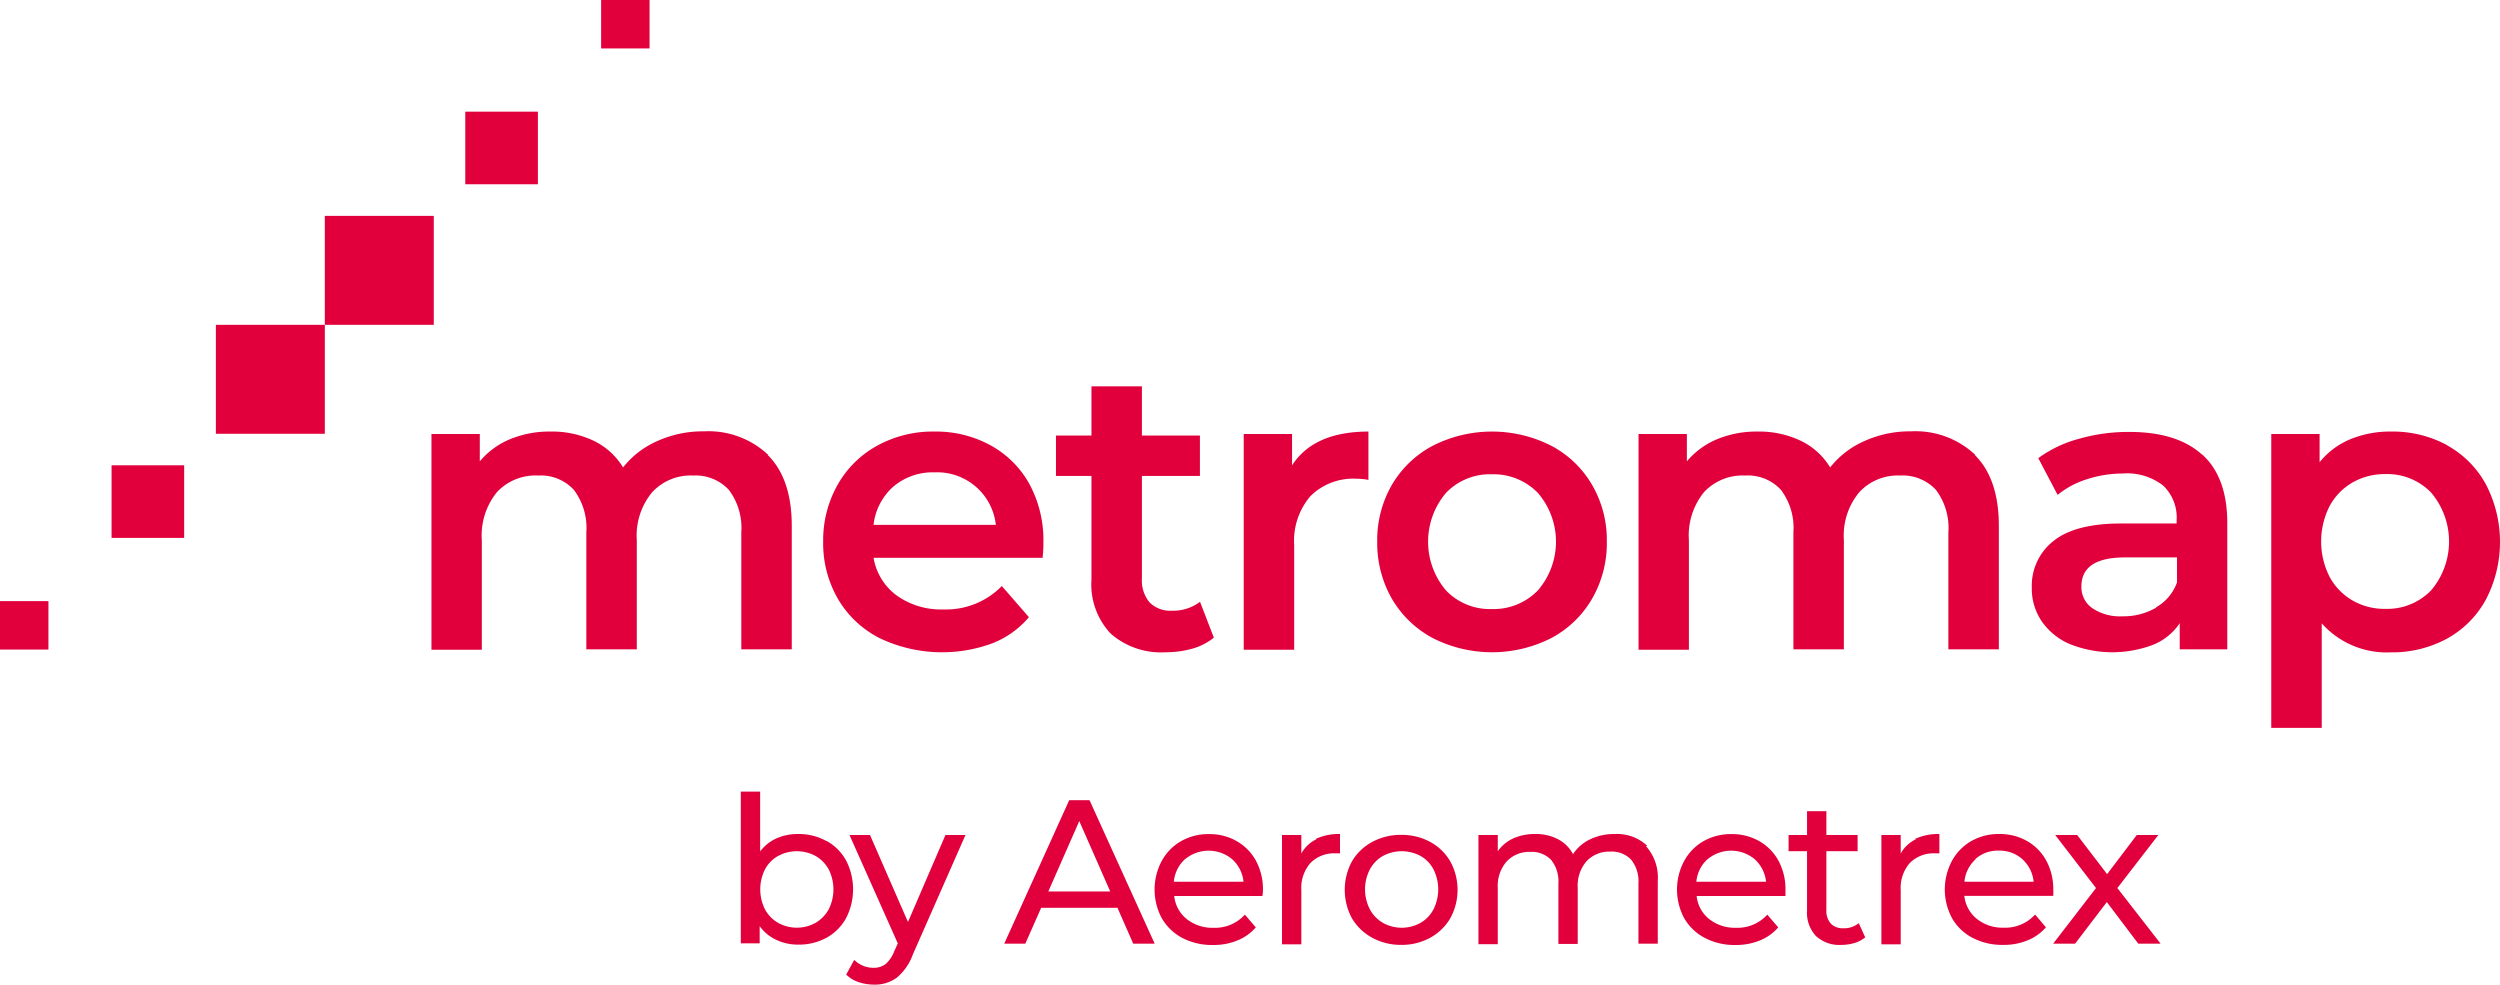 <svg id="Layer_1" data-name="Layer 1" xmlns="http://www.w3.org/2000/svg" viewBox="0 0 258.6 101.85"><defs><style>.cls-1{fill:#e1003c;}</style></defs><path class="cls-1" d="M371.07,293.79c1.64,1.63,2.47,4.07,2.47,7.32v12.77h-5.22v-12.1a6.53,6.53,0,0,0-1.29-4.4,4.69,4.69,0,0,0-3.72-1.48,5.4,5.4,0,0,0-4.21,1.73,7,7,0,0,0-1.59,4.94v11.31h-5.22v-12.1a6.53,6.53,0,0,0-1.29-4.4,4.65,4.65,0,0,0-3.71-1.48,5.45,5.45,0,0,0-4.24,1.71,7.11,7.11,0,0,0-1.57,5v11.31h-5.21V291.6h5v2.83a8.18,8.18,0,0,1,3.13-2.29,10.66,10.66,0,0,1,4.18-.79,10,10,0,0,1,4.44.94,7.21,7.21,0,0,1,3.07,2.77,9.23,9.23,0,0,1,3.55-2.73,11.38,11.38,0,0,1,4.8-1,9,9,0,0,1,6.67,2.44" transform="translate(-291.64 -246.71)"/><path class="cls-1" d="M399.52,304.41H382a6.09,6.09,0,0,0,2.4,3.9,7.88,7.88,0,0,0,4.82,1.44,8.08,8.08,0,0,0,6.05-2.42l2.8,3.22a9.45,9.45,0,0,1-3.8,2.71,15,15,0,0,1-11.64-.54,10.49,10.49,0,0,1-4.32-4.07,11.46,11.46,0,0,1-1.52-5.91,11.63,11.63,0,0,1,1.48-5.86,10.45,10.45,0,0,1,4.11-4.07,11.92,11.92,0,0,1,5.92-1.46,11.72,11.72,0,0,1,5.83,1.44,10.19,10.19,0,0,1,4,4,12.22,12.22,0,0,1,1.44,6c0,.36,0,.87-.08,1.54M384.1,297A6.21,6.21,0,0,0,382,301h12.65a6.1,6.1,0,0,0-6.31-5.43A6.32,6.32,0,0,0,384.1,297" transform="translate(-291.64 -246.71)"/><path class="cls-1" d="M417.2,312.67A6.17,6.17,0,0,1,415,313.8a10.09,10.09,0,0,1-2.78.38,7.89,7.89,0,0,1-5.68-1.92,7.42,7.42,0,0,1-2-5.6V295.94h-3.67v-4.18h3.67v-5.09h5.22v5.09h6v4.18h-6v10.6a3.52,3.52,0,0,0,.79,2.48,3,3,0,0,0,2.3.86,4.59,4.59,0,0,0,2.92-.92Z" transform="translate(-291.64 -246.71)"/><path class="cls-1" d="M433.19,291.35v5a7,7,0,0,0-1.21-.12,6.3,6.3,0,0,0-4.76,1.77,7.09,7.09,0,0,0-1.71,5.11v10.81h-5.22V291.6h5v3.25q2.25-3.5,7.93-3.5" transform="translate(-291.64 -246.71)"/><path class="cls-1" d="M439.86,312.72a10.72,10.72,0,0,1-4.24-4.07,11.56,11.56,0,0,1-1.52-5.91,11.4,11.4,0,0,1,1.52-5.88,10.67,10.67,0,0,1,4.24-4.05,13.54,13.54,0,0,1,12.23,0,10.58,10.58,0,0,1,4.23,4.05,11.31,11.31,0,0,1,1.53,5.88,11.47,11.47,0,0,1-1.53,5.91,10.63,10.63,0,0,1-4.23,4.07,13.54,13.54,0,0,1-12.23,0m10.85-4.93a7.72,7.72,0,0,0,0-10.1,6.38,6.38,0,0,0-4.76-1.92,6.28,6.28,0,0,0-4.73,1.92,7.79,7.79,0,0,0,0,10.1,6.28,6.28,0,0,0,4.73,1.92,6.38,6.38,0,0,0,4.76-1.92" transform="translate(-291.64 -246.71)"/><path class="cls-1" d="M495.93,293.79c1.64,1.63,2.47,4.07,2.47,7.32v12.77h-5.22v-12.1a6.53,6.53,0,0,0-1.29-4.4,4.69,4.69,0,0,0-3.72-1.48,5.4,5.4,0,0,0-4.21,1.73,7,7,0,0,0-1.59,4.94v11.31h-5.22v-12.1a6.53,6.53,0,0,0-1.29-4.4,4.65,4.65,0,0,0-3.71-1.48,5.45,5.45,0,0,0-4.24,1.71,7.11,7.11,0,0,0-1.57,5v11.31h-5.21V291.6h5v2.83a8.18,8.18,0,0,1,3.13-2.29,10.66,10.66,0,0,1,4.18-.79,10,10,0,0,1,4.44.94,7.15,7.15,0,0,1,3.07,2.77,9.23,9.23,0,0,1,3.55-2.73,11.38,11.38,0,0,1,4.8-1,9,9,0,0,1,6.67,2.44" transform="translate(-291.64 -246.71)"/><path class="cls-1" d="M519.42,293.71q2.61,2.35,2.61,7.11v13.06h-4.92v-2.71a6,6,0,0,1-2.74,2.23,11.85,11.85,0,0,1-8.66-.08,6.74,6.74,0,0,1-2.9-2.38,6,6,0,0,1-1-3.44,5.88,5.88,0,0,1,2.23-4.82c1.49-1.21,3.83-1.82,7-1.82h5.75v-.33a4.56,4.56,0,0,0-1.39-3.59,6.05,6.05,0,0,0-4.16-1.25,12,12,0,0,0-3.69.58,9.07,9.07,0,0,0-3.07,1.63l-2-3.8a12.61,12.61,0,0,1,4.21-2,18.49,18.49,0,0,1,5.22-.71c3.28,0,5.79.78,7.53,2.36m-4.76,15.77a4.82,4.82,0,0,0,2.15-2.57v-2.58h-5.38c-3,0-4.51,1-4.51,3a2.65,2.65,0,0,0,1.13,2.25,5.13,5.13,0,0,0,3.13.84,6.68,6.68,0,0,0,3.48-.9" transform="translate(-291.64 -246.71)"/><path class="cls-1" d="M544.76,292.77a10.17,10.17,0,0,1,4,4,12.9,12.9,0,0,1,0,12,10.19,10.19,0,0,1-4,4,11.92,11.92,0,0,1-5.83,1.42,9,9,0,0,1-7.13-3V322h-5.22V291.6h5v2.92a8,8,0,0,1,3.19-2.38,10.75,10.75,0,0,1,4.19-.79,11.82,11.82,0,0,1,5.83,1.42m-1.67,15a7.82,7.82,0,0,0,0-10.1,6.31,6.31,0,0,0-4.74-1.92,6.72,6.72,0,0,0-3.38.86,6.21,6.21,0,0,0-2.38,2.44,8.09,8.09,0,0,0,0,7.34,6.21,6.21,0,0,0,2.38,2.44,6.61,6.61,0,0,0,3.38.86,6.31,6.31,0,0,0,4.74-1.92" transform="translate(-291.64 -246.71)"/><rect class="cls-1" x="22.33" y="33.6" width="11.27" height="11.27"/><rect class="cls-1" x="33.6" y="22.33" width="11.27" height="11.27"/><rect class="cls-1" x="48.13" y="11.55" width="7.51" height="7.51"/><rect class="cls-1" x="62.18" width="5.01" height="5.01"/><rect class="cls-1" y="62.18" width="5.01" height="5.01"/><rect class="cls-1" x="11.54" y="48.13" width="7.51" height="7.51"/><path class="cls-1" d="M376,342.17a3.66,3.66,0,0,0,1.36-1.4,4.6,4.6,0,0,0,0-4.13,3.57,3.57,0,0,0-1.36-1.39,4.07,4.07,0,0,0-3.87,0,3.44,3.44,0,0,0-1.36,1.39,4.6,4.6,0,0,0,0,4.13,3.52,3.52,0,0,0,1.36,1.4,4,4,0,0,0,3.87,0m1.15-8.47a5.16,5.16,0,0,1,2,2,6.51,6.51,0,0,1,0,6,5.15,5.15,0,0,1-2,2,5.88,5.88,0,0,1-2.92.72,5.23,5.23,0,0,1-2.29-.49,4.39,4.39,0,0,1-1.72-1.42v1.78h-1.95V328.59h2v6.19a4.37,4.37,0,0,1,1.69-1.35,5.45,5.45,0,0,1,2.23-.45,5.88,5.88,0,0,1,2.92.72" transform="translate(-291.64 -246.71)"/><path class="cls-1" d="M391.51,333.08l-5.45,12.37a5.55,5.55,0,0,1-1.68,2.41,3.85,3.85,0,0,1-2.33.7,5.11,5.11,0,0,1-1.6-.26,3.37,3.37,0,0,1-1.28-.78L380,346a2.83,2.83,0,0,0,2,.82,2,2,0,0,0,1.25-.39,3.36,3.36,0,0,0,.9-1.35l.36-.78-5-11.22h2.12l3.93,9,3.88-9Z" transform="translate(-291.64 -246.71)"/><path class="cls-1" d="M406.48,338.92l-3.2-7.28-3.2,7.28Zm.75,1.69h-7.89l-1.64,3.71h-2.18l6.72-14.84h2.1l6.74,14.84h-2.22Z" transform="translate(-291.64 -246.71)"/><path class="cls-1" d="M414.21,335.59a3.59,3.59,0,0,0-1.15,2.33h7.21a3.63,3.63,0,0,0-1.16-2.32,3.8,3.8,0,0,0-4.9,0m8,3.79h-9.11a3.51,3.51,0,0,0,1.3,2.39,4.25,4.25,0,0,0,2.77.9,4.15,4.15,0,0,0,3.24-1.36l1.13,1.32a5,5,0,0,1-1.9,1.35,6.46,6.46,0,0,1-2.54.47,6.64,6.64,0,0,1-3.16-.73,5.26,5.26,0,0,1-2.13-2.05,6.27,6.27,0,0,1,0-5.91,5.24,5.24,0,0,1,2-2.05,5.7,5.7,0,0,1,2.89-.73,5.6,5.6,0,0,1,2.87.73,5.21,5.21,0,0,1,2,2.05,6.25,6.25,0,0,1,.71,3,5.66,5.66,0,0,1-.05.61" transform="translate(-291.64 -246.71)"/><path class="cls-1" d="M427.73,333.49a5.66,5.66,0,0,1,2.52-.51v2l-.46,0a3.44,3.44,0,0,0-2.6,1,3.91,3.91,0,0,0-.94,2.81v5.6h-2V333.08h2V335a3.47,3.47,0,0,1,1.57-1.48" transform="translate(-291.64 -246.71)"/><path class="cls-1" d="M438.58,342.17a3.48,3.48,0,0,0,1.34-1.4,4.6,4.6,0,0,0,0-4.13,3.39,3.39,0,0,0-1.34-1.39,4.11,4.11,0,0,0-3.89,0,3.48,3.48,0,0,0-1.35,1.39,4.51,4.51,0,0,0,0,4.13,3.57,3.57,0,0,0,1.35,1.4,4,4,0,0,0,3.89,0m-5,1.54a5.49,5.49,0,0,1-2.09-2,6.2,6.2,0,0,1,0-5.91,5.39,5.39,0,0,1,2.09-2,6.19,6.19,0,0,1,3-.73,6.11,6.11,0,0,1,3,.73,5.34,5.34,0,0,1,2.07,2,6.12,6.12,0,0,1,0,5.91,5.43,5.43,0,0,1-2.07,2,6.12,6.12,0,0,1-3,.74,6.2,6.2,0,0,1-3-.74" transform="translate(-291.64 -246.71)"/><path class="cls-1" d="M461.88,334.21a4.89,4.89,0,0,1,1.24,3.64v6.47h-2v-6.23a3.55,3.55,0,0,0-.76-2.46,2.77,2.77,0,0,0-2.15-.83,3.21,3.21,0,0,0-2.46,1,3.85,3.85,0,0,0-.91,2.76v5.79h-2v-6.23a3.55,3.55,0,0,0-.75-2.46,2.77,2.77,0,0,0-2.15-.83,3.19,3.19,0,0,0-2.46,1,3.85,3.85,0,0,0-.91,2.76v5.79h-2V333.08h2v1.68a4,4,0,0,1,1.61-1.33,5.48,5.48,0,0,1,2.27-.45,4.85,4.85,0,0,1,2.33.53,3.62,3.62,0,0,1,1.57,1.55,4.41,4.41,0,0,1,1.77-1.53,5.76,5.76,0,0,1,2.56-.55,4.57,4.57,0,0,1,3.36,1.23" transform="translate(-291.64 -246.71)"/><path class="cls-1" d="M468.26,335.59a3.59,3.59,0,0,0-1.15,2.33h7.21a3.63,3.63,0,0,0-1.16-2.32,3.8,3.8,0,0,0-4.9,0m8,3.79h-9.12a3.51,3.51,0,0,0,1.3,2.39,4.29,4.29,0,0,0,2.77.9,4.15,4.15,0,0,0,3.24-1.36l1.13,1.32a4.92,4.92,0,0,1-1.9,1.35,6.46,6.46,0,0,1-2.54.47,6.6,6.6,0,0,1-3.15-.73,5.28,5.28,0,0,1-2.14-2.05,6.27,6.27,0,0,1,0-5.91,5.24,5.24,0,0,1,2-2.05,5.7,5.7,0,0,1,2.89-.73,5.63,5.63,0,0,1,2.88.73,5.18,5.18,0,0,1,2,2.05,6.25,6.25,0,0,1,.71,3c0,.15,0,.36,0,.61" transform="translate(-291.64 -246.71)"/><path class="cls-1" d="M484.58,343.67a3.19,3.19,0,0,1-1.1.58,4.76,4.76,0,0,1-1.36.2,3.59,3.59,0,0,1-2.63-.91,3.5,3.5,0,0,1-.93-2.61v-6.17h-1.91v-1.68h1.91v-2.46h2v2.46h3.23v1.68h-3.23v6.09a2,2,0,0,0,.46,1.4,1.71,1.71,0,0,0,1.3.48,2.39,2.39,0,0,0,1.59-.53Z" transform="translate(-291.64 -246.71)"/><path class="cls-1" d="M489.73,333.49a5.69,5.69,0,0,1,2.52-.51v2l-.46,0a3.46,3.46,0,0,0-2.6,1,3.91,3.91,0,0,0-.94,2.81v5.6h-2V333.08h2V335a3.52,3.52,0,0,1,1.57-1.48" transform="translate(-291.64 -246.71)"/><path class="cls-1" d="M496,335.59a3.56,3.56,0,0,0-1.16,2.33H502a3.61,3.61,0,0,0-1.15-2.32,3.51,3.51,0,0,0-2.45-.9,3.47,3.47,0,0,0-2.45.89m8,3.79h-9.12a3.52,3.52,0,0,0,1.31,2.39,4.24,4.24,0,0,0,2.76.9,4.16,4.16,0,0,0,3.25-1.36l1.12,1.32a4.92,4.92,0,0,1-1.9,1.35,6.41,6.41,0,0,1-2.53.47,6.61,6.61,0,0,1-3.16-.73,5.2,5.2,0,0,1-2.13-2.05,6.27,6.27,0,0,1,0-5.91,5.28,5.28,0,0,1,2-2.05,5.73,5.73,0,0,1,2.9-.73,5.6,5.6,0,0,1,2.87.73,5.12,5.12,0,0,1,2,2.05,6.14,6.14,0,0,1,.71,3,5.25,5.25,0,0,1,0,.61" transform="translate(-291.64 -246.71)"/><polygon class="cls-1" points="221.18 97.61 217.93 93.31 214.65 97.61 212.38 97.61 216.81 91.86 212.59 86.37 214.86 86.37 217.96 90.42 221.03 86.37 223.26 86.37 219.02 91.86 223.49 97.61 221.18 97.61"/></svg>